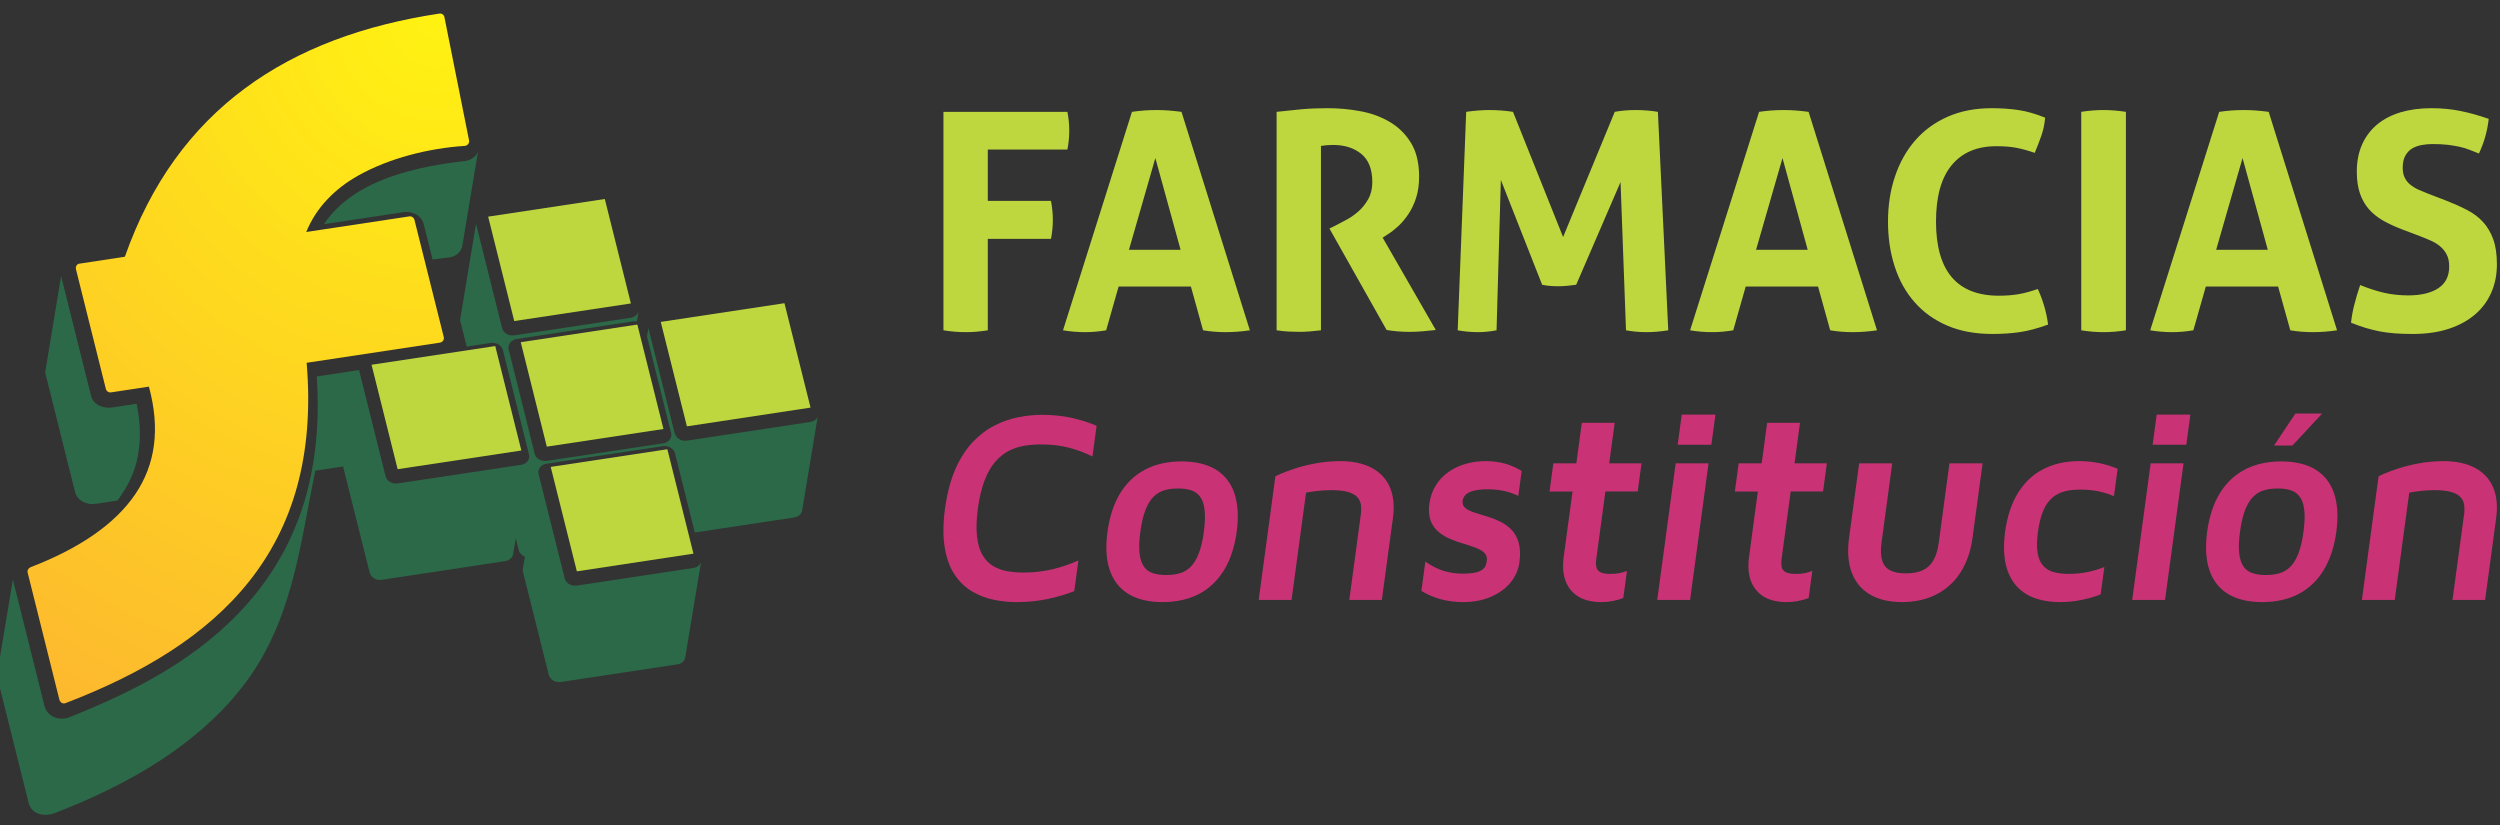<?xml version="1.0" encoding="UTF-8"?>
<!DOCTYPE svg PUBLIC "-//W3C//DTD SVG 1.1//EN" "http://www.w3.org/Graphics/SVG/1.1/DTD/svg11.dtd">
<!-- Creator: CorelDRAW 2019 (64-Bit) -->
<svg xmlns="http://www.w3.org/2000/svg" xml:space="preserve" width="500px" height="165px" version="1.1" style="shape-rendering:geometricPrecision; text-rendering:geometricPrecision; image-rendering:optimizeQuality; fill-rule:evenodd; clip-rule:evenodd"
viewBox="0 0 500 165"
 xmlns:xlink="http://www.w3.org/1999/xlink">
 <rect x="0" y="0" width="500" height="165" fill="#333333" stroke="none"/>
 <defs>
  <style type="text/css">
   <![CDATA[
    .fil1 {fill:#BFD73E}
    .fil3 {fill:#C93375;fill-rule:nonzero}
    .fil0 {fill:#2B6948;fill-rule:nonzero}
    .fil2 {fill:url(#id0);fill-rule:nonzero}
   ]]>
  </style>
  <radialGradient id="id0" gradientUnits="userSpaceOnUse" gradientTransform="matrix(-0.74 2.19 -2.19 -0.74 161 -185)" cx="87.65" cy="4.09" r="66.57" fx="87.65" fy="4.09">
   <stop offset="0" style="stop-opacity:1; stop-color:#FFF212"/>
   <stop offset="1" style="stop-opacity:1; stop-color:#FDB92E"/>
  </radialGradient>
 </defs>
 <g id="Capa_x0020_1">
  <g id="_3152005812432">
   <path class="fil0" d="M81.58 34.28c-6.4,1.74 -13.04,4.83 -16.79,10.56l15.94 -2.41c1.64,-0.25 3.58,0.64 4.01,2.36l1.78 7.11c1.04,-0.15 2.13,-0.27 3.36,-0.43 1.24,-0.15 2.38,-1.03 2.59,-2.33 1.06,-6.37 2.12,-12.73 3.17,-19.11 -0.06,0.27 -0.15,0.54 -0.29,0.77 -0.48,0.81 -1.56,1.33 -2.39,1.41 -1.16,0.13 -2.33,0.28 -3.49,0.45 -2.65,0.39 -5.3,0.91 -7.89,1.62zm-18.23 41.01c0.6,9.02 -0.21,16.96 -2.18,23.99 -2.06,7.32 -5.41,13.66 -9.79,19.18 -4.47,5.64 -10.01,10.41 -16.36,14.51 -6.31,4.08 -13.46,7.4 -21.09,10.46 -2.06,0.83 -4.5,-0.09 -5.04,-2.26l-6.32 -25.27 -3.19 19.27 6.35 25.42c0.6,2.38 3.25,2.8 5.25,2.02 7.58,-2.94 14.61,-6.33 20.84,-10.36 6.13,-3.98 11.82,-8.77 16.37,-14.52 10.2,-12.85 11.71,-28.08 14.86,-43.59l5.6 -0.85c0.01,0.11 0.02,0.23 0.05,0.35l5.2 20.78c0.27,1.09 1.32,1.71 2.42,1.55l24.74 -3.75c0.74,-0.11 1.44,-0.64 1.57,-1.4l0.52 -3.16 0.59 2.36c0.15,0.61 0.66,1.09 1.24,1.31l-0.46 2.74 5.23 20.89c0.25,1.03 1.41,1.59 2.41,1.44l23.32 -3.53c0.75,-0.11 1.44,-0.63 1.57,-1.41l3.17 -19.13c-0.19,0.7 -0.84,1.16 -1.54,1.26l-23.32 3.53c-1.01,0.15 -2.16,-0.4 -2.42,-1.44 -1.74,-6.97 -3.49,-13.95 -5.23,-20.88 -0.25,-1.03 0.58,-1.9 1.54,-2.05l23.34 -3.52c0.98,-0.15 2.15,0.4 2.41,1.44 1.32,5.27 2.64,10.55 3.96,15.83l19.91 -3.01c0.73,-0.12 1.45,-0.64 1.56,-1.41l3.1 -18.68c-0.28,0.55 -0.84,0.9 -1.43,0.99l-24.74 3.74c-1.14,0.17 -2.17,-0.48 -2.46,-1.62l-5.22 -20.89 -0.28 1.7 4.82 19.3c0.25,1.02 -0.56,1.89 -1.54,2.04l-23.33 3.52c-0.99,0.15 -2.16,-0.39 -2.42,-1.44l-1.46 -5.87 -3.75 -15.02c-0.23,-0.94 0.58,-1.89 1.54,-2.04l23.33 -3.53c0.27,-0.04 0.53,-0.03 0.79,0.02l0.35 -2.13c-0.15,0.77 -0.83,1.27 -1.56,1.38l-23.33 3.52c-1,0.15 -2.16,-0.41 -2.42,-1.43l-5.22 -20.9 -3.19 19.28 1.33 5.3 4.83 -0.73c0.99,-0.15 2.15,0.4 2.41,1.44 1.74,6.96 3.48,13.92 5.22,20.88 0.26,1.03 -0.55,1.9 -1.54,2.05l-24.75 3.73c-1,0.15 -2.14,-0.4 -2.4,-1.44l-5.22 -20.89c-0.03,-0.12 -0.05,-0.23 -0.03,-0.35l-8.51 1.28zm-48.33 23.15l-5.99 -23.95 3.19 -19.28 5.99 23.96c0.45,1.82 2.48,2.58 4.18,2.33l4.93 -0.74c0.71,3.38 0.84,6.51 0.42,9.39 -0.37,3.09 -1.63,6.12 -3.35,8.68 -0.28,0.43 -0.59,0.86 -0.92,1.28l-4.37 0.66c-1.67,0.25 -3.64,-0.57 -4.08,-2.33z"/>
   <path class="fil1" d="M132.15 64.38l24.74 -3.74 5.22 20.88 -24.73 3.75 -5.23 -20.89zm-11.19 -24.58l-23.33 3.53 5.22 20.88 23.33 -3.52 -5.22 -20.89zm11.73 46l-5.22 -20.89 -23.32 3.53 5.21 20.89 23.33 -3.53zm-58.38 -12.85l5.22 20.89 24.74 -3.74 -5.22 -20.89 -24.74 3.74zm59.16 16.9l-23.33 3.53 5.23 20.89 23.32 -3.54 -5.22 -20.88z"/>
   <path class="fil2" d="M88.89 3.45l4.92 24.63c0.11,0.55 -0.31,1.06 -0.87,1.1 -7.19,0.47 -15.05,2.43 -21.29,5.93 -4.58,2.57 -8.4,6.33 -10.4,11.29l20.61 -3.12c0.47,-0.07 0.91,0.23 1.03,0.69l5.86 23.43c0.14,0.55 -0.24,1.05 -0.77,1.13l-26.65 4.03c1.57,18.79 -2.89,32.86 -11.48,43.69 -8.69,10.96 -21.6,18.56 -36.74,24.38 -0.59,0.23 -1.1,-0.18 -1.24,-0.72l-6.34 -25.38c-0.12,-0.48 0.17,-0.93 0.62,-1.1 9.71,-3.75 16.88,-8.6 20.96,-14.67 3.92,-5.84 4.99,-12.91 2.67,-21.43l-7.58 1.15c-0.47,0.07 -0.92,-0.24 -1.03,-0.69l-5.98 -23.94c-0.13,-0.49 0.16,-1.04 0.66,-1.11l9.12 -1.39c5.22,-14.83 13.41,-25.81 24.01,-33.67 10.71,-7.95 23.86,-12.69 38.88,-14.96 0.48,-0.08 0.94,0.25 1.03,0.73z"/>
   <path class="fil1" d="M480.3 45.83c-1.38,-0.53 -2.62,-1.11 -3.71,-1.73 -1.09,-0.63 -2.03,-1.38 -2.8,-2.25 -0.77,-0.87 -1.36,-1.92 -1.79,-3.13 -0.42,-1.22 -0.64,-2.68 -0.64,-4.38 0,-2.06 0.36,-3.89 1.07,-5.47 0.71,-1.58 1.71,-2.9 3.01,-3.98 1.29,-1.07 2.85,-1.88 4.67,-2.43 1.83,-0.54 3.87,-0.82 6.14,-0.82 2.07,0 4,0.18 5.81,0.55 1.8,0.36 3.69,0.89 5.68,1.58 -0.25,2.35 -0.89,4.66 -1.95,6.93 -0.61,-0.25 -1.22,-0.49 -1.85,-0.73 -0.63,-0.25 -1.3,-0.45 -2.01,-0.61 -0.71,-0.16 -1.51,-0.29 -2.4,-0.4 -0.89,-0.1 -1.9,-0.15 -3.03,-0.15 -0.69,0 -1.39,0.06 -2.1,0.18 -0.71,0.13 -1.35,0.35 -1.92,0.67 -0.56,0.33 -1.03,0.8 -1.39,1.43 -0.37,0.63 -0.55,1.45 -0.55,2.46 0,0.81 0.14,1.49 0.43,2.04 0.28,0.54 0.66,1.01 1.15,1.4 0.49,0.38 1.03,0.71 1.64,0.97 0.61,0.26 1.22,0.51 1.82,0.76l3.65 1.4c1.54,0.6 2.94,1.23 4.19,1.88 1.26,0.65 2.32,1.45 3.19,2.4 0.87,0.95 1.55,2.11 2.04,3.46 0.49,1.36 0.73,3.03 0.73,5.02 0,2.06 -0.38,3.95 -1.13,5.65 -0.75,1.7 -1.83,3.16 -3.25,4.37 -1.42,1.22 -3.17,2.17 -5.25,2.86 -2.09,0.69 -4.49,1.03 -7.2,1.03 -1.34,0 -2.54,-0.04 -3.59,-0.12 -1.05,-0.08 -2.06,-0.21 -3.01,-0.39 -0.95,-0.19 -1.89,-0.42 -2.82,-0.7 -0.94,-0.29 -1.91,-0.63 -2.92,-1.04 0.12,-1.17 0.34,-2.4 0.67,-3.67 0.32,-1.28 0.71,-2.56 1.15,-3.86 1.7,0.69 3.3,1.2 4.8,1.55 1.5,0.34 3.1,0.52 4.8,0.52 2.56,0 4.56,-0.48 6.02,-1.43 1.46,-0.96 2.19,-2.4 2.19,-4.35 0,-0.97 -0.17,-1.78 -0.52,-2.43 -0.34,-0.65 -0.79,-1.19 -1.34,-1.64 -0.54,-0.45 -1.16,-0.82 -1.85,-1.12 -0.69,-0.31 -1.4,-0.6 -2.13,-0.88l-3.7 -1.4zm-26.74 4.13l-5.05 -18.35 -5.28 18.35 10.33 0zm-9.72 -27.59c0.85,-0.12 1.66,-0.21 2.43,-0.27 0.77,-0.06 1.62,-0.09 2.55,-0.09 0.81,0 1.6,0.03 2.37,0.09 0.77,0.06 1.62,0.15 2.55,0.27l13.67 43.69c-1.66,0.25 -3.28,0.37 -4.86,0.37 -1.54,0 -3.04,-0.12 -4.49,-0.37l-2.44 -8.75 -14.46 0 -2.49 8.75c-1.46,0.25 -2.86,0.37 -4.19,0.37 -1.5,0 -2.98,-0.12 -4.44,-0.37l13.8 -43.69zm-27.59 0c1.5,-0.24 2.98,-0.36 4.43,-0.36 1.46,0 2.96,0.12 4.5,0.36l0 43.69c-1.54,0.25 -3.02,0.37 -4.44,0.37 -1.49,0 -2.99,-0.12 -4.49,-0.37l0 -43.69zm-8.69 35.43c0.52,1.13 0.96,2.3 1.3,3.49 0.35,1.2 0.6,2.4 0.76,3.62 -2.1,0.77 -4,1.27 -5.68,1.52 -1.68,0.24 -3.49,0.36 -5.44,0.36 -3.44,0 -6.46,-0.55 -9.05,-1.67 -2.59,-1.11 -4.77,-2.67 -6.53,-4.68 -1.77,-2 -3.09,-4.38 -3.98,-7.14 -0.9,-2.75 -1.34,-5.75 -1.34,-8.99 0,-3.24 0.46,-6.25 1.4,-9.03 0.93,-2.77 2.28,-5.17 4.04,-7.2 1.76,-2.02 3.93,-3.6 6.5,-4.74 2.57,-1.13 5.5,-1.7 8.78,-1.7 1.95,0 3.74,0.12 5.38,0.37 1.64,0.24 3.41,0.75 5.32,1.52 -0.09,1.21 -0.33,2.4 -0.73,3.55 -0.41,1.16 -0.85,2.32 -1.34,3.49 -1.42,-0.48 -2.67,-0.83 -3.77,-1.03 -1.09,-0.2 -2.39,-0.3 -3.89,-0.3 -3.89,0 -6.87,1.26 -8.96,3.8 -2.09,2.53 -3.13,6.28 -3.13,11.27 0,9.88 4.19,14.83 12.58,14.83 1.5,0 2.81,-0.11 3.95,-0.31 1.13,-0.2 2.41,-0.54 3.83,-1.03zm-46.02 -7.84l-5.04 -18.35 -5.29 18.35 10.33 0zm-9.72 -27.59c0.85,-0.12 1.66,-0.21 2.43,-0.27 0.77,-0.06 1.62,-0.09 2.55,-0.09 0.81,0 1.6,0.03 2.37,0.09 0.77,0.06 1.62,0.15 2.55,0.27l13.68 43.69c-1.66,0.25 -3.29,0.37 -4.86,0.37 -1.54,0 -3.04,-0.12 -4.5,-0.37l-2.43 -8.75 -14.47 0 -2.49 8.75c-1.46,0.25 -2.85,0.37 -4.19,0.37 -1.5,0 -2.98,-0.12 -4.44,-0.37l13.8 -43.69zm-58.58 0c1.62,-0.24 3.18,-0.36 4.68,-0.36 1.58,0 3.14,0.12 4.68,0.36l10.02 25.04 10.33 -25.04c1.26,-0.24 2.66,-0.36 4.2,-0.36 1.54,0 3.02,0.12 4.43,0.36l2.07 43.69c-1.54,0.25 -3,0.37 -4.38,0.37 -1.37,0 -2.73,-0.12 -4.07,-0.37l-1.09 -29.65 -8.87 20.54c-0.57,0.08 -1.16,0.15 -1.77,0.21 -0.6,0.06 -1.21,0.09 -1.82,0.09 -0.53,0 -1.05,-0.02 -1.58,-0.06 -0.53,-0.04 -1.07,-0.12 -1.64,-0.24l-8.26 -20.97 -0.86 30.08c-1.29,0.25 -2.55,0.37 -3.76,0.37 -1.3,0 -2.64,-0.12 -4.01,-0.37l1.7 -43.69zm-37.92 0c1.78,-0.2 3.45,-0.37 5.01,-0.52 1.56,-0.14 3.29,-0.21 5.2,-0.21 2.23,0 4.42,0.2 6.59,0.61 2.17,0.4 4.12,1.12 5.87,2.16 1.74,1.03 3.15,2.43 4.22,4.19 1.07,1.76 1.61,4 1.61,6.72 0,1.62 -0.2,3.04 -0.61,4.28 -0.4,1.23 -0.92,2.32 -1.55,3.25 -0.63,0.93 -1.3,1.73 -2.03,2.4 -0.73,0.67 -1.42,1.21 -2.07,1.61l-1.03 0.67 10.63 18.47c-0.81,0.08 -1.66,0.16 -2.55,0.25 -0.89,0.08 -1.8,0.12 -2.74,0.12 -1.53,0 -3.05,-0.12 -4.55,-0.37l-11.43 -20.29 1.46 -0.73c0.57,-0.29 1.26,-0.65 2.07,-1.1 0.81,-0.44 1.59,-1 2.34,-1.67 0.75,-0.67 1.38,-1.48 1.91,-2.43 0.53,-0.95 0.79,-2.08 0.79,-3.37 0,-2.55 -0.73,-4.43 -2.19,-5.62 -1.46,-1.2 -3.34,-1.8 -5.65,-1.8 -0.89,0 -1.7,0.07 -2.43,0.19l0 36.88c-0.73,0.08 -1.46,0.16 -2.19,0.22 -0.73,0.06 -1.44,0.09 -2.12,0.09 -0.69,0 -1.42,-0.02 -2.19,-0.06 -0.77,-0.04 -1.56,-0.13 -2.37,-0.25l0 -43.69zm-19.2 27.59l-5.05 -18.35 -5.28 18.35 10.33 0zm-9.73 -27.59c0.85,-0.12 1.66,-0.21 2.43,-0.27 0.77,-0.06 1.62,-0.09 2.56,-0.09 0.81,0 1.6,0.03 2.37,0.09 0.77,0.06 1.62,0.15 2.55,0.27l13.67 43.69c-1.66,0.25 -3.28,0.37 -4.86,0.37 -1.54,0 -3.04,-0.12 -4.5,-0.37l-2.43 -8.75 -14.46 0 -2.49 8.75c-1.46,0.25 -2.86,0.37 -4.19,0.37 -1.5,0 -2.98,-0.12 -4.44,-0.37l13.79 -43.69zm-37.7 0l24.79 0c0.24,1.22 0.37,2.45 0.37,3.71 0,1.33 -0.13,2.61 -0.37,3.83l-15.92 0 0 10.27 12.64 0c0.24,1.29 0.37,2.55 0.37,3.76 0,1.3 -0.13,2.58 -0.37,3.83l-12.64 0 0 18.29c-1.54,0.25 -3,0.37 -4.37,0.37 -1.5,0 -3,-0.12 -4.5,-0.37l0 -43.69z"/>
   <path class="fil3" d="M204.9 114.51c-1.16,0.01 -2.26,-0.07 -3.33,-0.25 -1.06,-0.18 -2.02,-0.52 -2.88,-1.01 -0.86,-0.5 -1.58,-1.22 -2.15,-2.17 -0.58,-0.95 -0.95,-2.19 -1.13,-3.72 -0.19,-1.53 -0.13,-3.42 0.16,-5.66 0.31,-2.25 0.77,-4.14 1.37,-5.67 0.6,-1.53 1.3,-2.77 2.13,-3.71 0.84,-0.95 1.75,-1.67 2.74,-2.18 1,-0.49 2.05,-0.83 3.16,-1.01 1.11,-0.17 2.23,-0.25 3.39,-0.24 1.97,0 3.79,0.23 5.47,0.66 1.67,0.44 3.23,1.02 4.66,1.74l0.83 -6.13c-1.55,-0.66 -3.22,-1.19 -5,-1.59 -1.79,-0.39 -3.71,-0.59 -5.76,-0.6 -1.57,-0.01 -3.18,0.14 -4.82,0.46 -1.65,0.32 -3.26,0.87 -4.82,1.67 -1.57,0.79 -3.02,1.9 -4.37,3.31 -1.34,1.42 -2.49,3.21 -3.46,5.38 -0.96,2.19 -1.65,4.82 -2.09,7.91 -0.4,3.08 -0.42,5.72 -0.04,7.89 0.38,2.18 1.04,3.98 2,5.39 0.96,1.42 2.12,2.52 3.47,3.31 1.35,0.8 2.81,1.35 4.37,1.67 1.56,0.32 3.13,0.47 4.7,0.46 2.05,-0.01 4.02,-0.21 5.92,-0.6 1.89,-0.39 3.7,-0.92 5.43,-1.59l0.83 -6.13c-1.63,0.72 -3.34,1.3 -5.13,1.74 -1.8,0.43 -3.68,0.66 -5.65,0.67zm31.42 -22.23c-2.79,0.01 -5.2,0.55 -7.27,1.62 -2.07,1.09 -3.73,2.67 -5.02,4.76 -1.28,2.1 -2.11,4.65 -2.53,7.69 -0.41,3.04 -0.26,5.59 0.45,7.68 0.73,2.09 1.96,3.68 3.74,4.77 1.77,1.07 4.04,1.61 6.83,1.62 2.78,-0.01 5.2,-0.55 7.27,-1.62 2.06,-1.09 3.74,-2.68 5.01,-4.77 1.28,-2.09 2.12,-4.64 2.54,-7.68 0.4,-3.04 0.25,-5.59 -0.46,-7.69 -0.71,-2.09 -1.96,-3.67 -3.73,-4.76 -1.78,-1.07 -4.05,-1.61 -6.83,-1.62zm-3.07 22.72c-0.98,0.01 -1.84,-0.1 -2.58,-0.34 -0.76,-0.22 -1.37,-0.65 -1.84,-1.27 -0.46,-0.63 -0.77,-1.5 -0.91,-2.64 -0.14,-1.14 -0.1,-2.6 0.15,-4.4 0.24,-1.8 0.59,-3.27 1.04,-4.4 0.44,-1.14 0.99,-2.01 1.62,-2.63 0.64,-0.63 1.37,-1.05 2.18,-1.28 0.81,-0.24 1.7,-0.35 2.68,-0.34 0.97,-0.01 1.83,0.1 2.59,0.34 0.74,0.23 1.35,0.65 1.82,1.28 0.48,0.62 0.78,1.49 0.91,2.63 0.15,1.13 0.1,2.6 -0.14,4.4 -0.24,1.8 -0.59,3.26 -1.04,4.4 -0.45,1.14 -0.99,2.01 -1.63,2.64 -0.64,0.62 -1.36,1.05 -2.17,1.27 -0.82,0.24 -1.71,0.35 -2.68,0.34zm34.78 -22.78c-1.75,0.02 -3.39,0.17 -4.93,0.46 -1.53,0.28 -2.88,0.62 -4.07,1.01 -1.17,0.39 -2.11,0.73 -2.8,1.03 -0.7,0.3 -1.08,0.47 -1.15,0.52l-3.34 24.74 6.57 0 2.9 -21.46c0.76,-0.14 1.57,-0.25 2.44,-0.35 0.88,-0.1 1.78,-0.14 2.72,-0.14 1.47,0.01 2.63,0.15 3.47,0.44 0.83,0.28 1.42,0.66 1.78,1.15 0.36,0.47 0.56,1.01 0.6,1.59 0.05,0.6 0.03,1.19 -0.07,1.8l-2.29 16.97 6.51 0 2.22 -16.42c0.32,-2.38 0.11,-4.42 -0.61,-6.11 -0.73,-1.68 -1.94,-2.97 -3.61,-3.87 -1.69,-0.9 -3.8,-1.35 -6.34,-1.36zm24.49 7.94c0.09,-0.58 0.35,-1.04 0.8,-1.37 0.45,-0.34 1.03,-0.58 1.76,-0.72 0.72,-0.14 1.54,-0.22 2.46,-0.21 1.29,0.01 2.44,0.13 3.45,0.37 1.01,0.25 1.9,0.56 2.67,0.95l0.67 -4.98c-0.96,-0.62 -2.04,-1.09 -3.23,-1.45 -1.21,-0.34 -2.53,-0.52 -3.95,-0.53 -1.37,0 -2.68,0.18 -3.94,0.53 -1.26,0.35 -2.41,0.88 -3.44,1.59 -1.03,0.7 -1.89,1.6 -2.57,2.67 -0.68,1.06 -1.13,2.31 -1.33,3.76 -0.17,1.34 -0.08,2.46 0.26,3.37 0.36,0.91 0.88,1.64 1.57,2.23 0.69,0.58 1.48,1.06 2.35,1.42 0.87,0.37 1.76,0.68 2.65,0.94 0.88,0.27 1.69,0.54 2.43,0.81 0.74,0.28 1.31,0.62 1.73,1.02 0.41,0.39 0.58,0.91 0.51,1.54 -0.04,0.37 -0.13,0.72 -0.26,1.03 -0.12,0.32 -0.35,0.6 -0.69,0.84 -0.32,0.24 -0.8,0.42 -1.43,0.56 -0.64,0.12 -1.47,0.2 -2.52,0.2 -1.04,-0.01 -2.01,-0.12 -2.9,-0.33 -0.91,-0.22 -1.72,-0.51 -2.48,-0.88 -0.74,-0.35 -1.42,-0.76 -2.02,-1.2l-0.79 5.86c1.06,0.66 2.29,1.2 3.68,1.61 1.39,0.41 2.95,0.62 4.67,0.63 2.09,-0.02 3.95,-0.36 5.55,-1.06 1.62,-0.7 2.92,-1.64 3.91,-2.84 0.98,-1.2 1.59,-2.56 1.8,-4.09 0.21,-1.59 0.14,-2.91 -0.18,-3.98 -0.32,-1.06 -0.82,-1.93 -1.51,-2.6 -0.68,-0.67 -1.46,-1.21 -2.33,-1.61 -0.86,-0.41 -1.75,-0.74 -2.64,-1 -0.88,-0.26 -1.7,-0.51 -2.44,-0.76 -0.74,-0.24 -1.32,-0.54 -1.74,-0.89 -0.42,-0.36 -0.6,-0.83 -0.53,-1.43zm35.02 -1.86l0.76 -5.64 -6.46 0 1.1 -8.1 -6.57 0 -1.1 8.1 -4.6 0 -0.76 5.64 4.6 0 -1.77 13.09c-0.25,1.89 -0.12,3.5 0.39,4.84 0.52,1.35 1.38,2.38 2.58,3.11 1.2,0.71 2.7,1.07 4.51,1.08 0.8,0 1.57,-0.07 2.3,-0.21 0.74,-0.14 1.45,-0.34 2.14,-0.61l0.73 -5.42c-0.46,0.19 -0.95,0.34 -1.47,0.45 -0.53,0.1 -1.1,0.15 -1.73,0.15 -0.8,0.01 -1.43,-0.07 -1.9,-0.24 -0.47,-0.18 -0.78,-0.48 -0.95,-0.92 -0.16,-0.43 -0.19,-1.06 -0.08,-1.85l1.82 -13.47 6.46 0zm10.48 21.68l3.69 -27.32 -6.57 0 -3.69 27.32 6.57 0zm4.25 -31.04l0.82 -6.02 -6.74 0 -0.81 6.02 6.73 0zm22.34 9.36l0.76 -5.64 -6.46 0 1.09 -8.1 -6.57 0 -1.09 8.1 -4.6 0 -0.77 5.64 4.6 0 -1.76 13.09c-0.25,1.89 -0.12,3.5 0.39,4.84 0.52,1.35 1.38,2.38 2.57,3.11 1.2,0.71 2.71,1.07 4.52,1.08 0.79,0 1.56,-0.07 2.29,-0.21 0.74,-0.14 1.45,-0.34 2.15,-0.61l0.73 -5.42c-0.47,0.19 -0.95,0.34 -1.48,0.45 -0.52,0.1 -1.09,0.15 -1.72,0.15 -0.81,0.01 -1.43,-0.07 -1.9,-0.24 -0.47,-0.18 -0.79,-0.48 -0.96,-0.92 -0.16,-0.43 -0.18,-1.06 -0.08,-1.85l1.82 -13.47 6.47 0zm25.28 -5.64l-2.13 15.83c-0.19,1.46 -0.54,2.63 -1.06,3.54 -0.51,0.92 -1.22,1.58 -2.13,2.01 -0.9,0.43 -2.03,0.64 -3.4,0.63 -1.34,0.01 -2.41,-0.2 -3.19,-0.63 -0.78,-0.43 -1.3,-1.09 -1.57,-2.01 -0.27,-0.91 -0.3,-2.08 -0.1,-3.54l2.14 -15.83 -6.62 0 -2.02 14.95c-0.36,2.69 -0.18,4.99 0.54,6.9 0.72,1.91 1.93,3.37 3.63,4.38 1.69,1.01 3.83,1.52 6.41,1.53 2.61,-0.01 4.89,-0.52 6.87,-1.53 1.98,-1.01 3.6,-2.47 4.83,-4.38 1.23,-1.91 2.04,-4.21 2.41,-6.9l2.02 -14.95 -6.63 0zm17.7 13.69c0.24,-1.75 0.6,-3.18 1.1,-4.3 0.49,-1.11 1.1,-1.96 1.83,-2.56 0.73,-0.6 1.56,-1.02 2.51,-1.25 0.94,-0.23 2,-0.33 3.15,-0.32 1.26,0 2.43,0.12 3.53,0.35 1.1,0.22 2.12,0.55 3.08,0.96l0.74 -5.47c-1.11,-0.48 -2.32,-0.84 -3.59,-1.12 -1.28,-0.27 -2.64,-0.41 -4.09,-0.42 -2.78,0.01 -5.2,0.56 -7.27,1.65 -2.07,1.08 -3.73,2.68 -5.02,4.78 -1.28,2.1 -2.12,4.66 -2.54,7.7 -0.4,3.04 -0.25,5.59 0.46,7.68 0.72,2.09 1.96,3.68 3.74,4.77 1.77,1.07 4.04,1.61 6.82,1.62 1.45,-0.01 2.85,-0.14 4.2,-0.42 1.35,-0.27 2.65,-0.64 3.89,-1.11l0.74 -5.48c-1.07,0.42 -2.18,0.75 -3.34,1 -1.16,0.24 -2.37,0.36 -3.63,0.37 -1.15,0.01 -2.18,-0.1 -3.06,-0.33 -0.89,-0.23 -1.61,-0.65 -2.17,-1.26 -0.57,-0.6 -0.95,-1.46 -1.14,-2.57 -0.19,-1.1 -0.17,-2.53 0.06,-4.27zm25.42 13.63l3.7 -27.32 -6.57 0 -3.7 27.32 6.57 0zm4.25 -31.04l0.82 -6.02 -6.74 0 -0.81 6.02 6.73 0zm18.99 3.34c-2.79,0.01 -5.2,0.55 -7.26,1.62 -2.08,1.09 -3.74,2.67 -5.03,4.76 -1.28,2.1 -2.11,4.65 -2.53,7.69 -0.4,3.04 -0.26,5.59 0.45,7.68 0.73,2.09 1.96,3.68 3.74,4.77 1.77,1.07 4.04,1.61 6.83,1.62 2.78,-0.01 5.2,-0.55 7.27,-1.62 2.06,-1.09 3.74,-2.68 5.01,-4.77 1.28,-2.09 2.12,-4.64 2.54,-7.68 0.4,-3.04 0.25,-5.59 -0.46,-7.69 -0.71,-2.09 -1.96,-3.67 -3.73,-4.76 -1.78,-1.07 -4.05,-1.61 -6.83,-1.62zm-3.07 22.72c-0.98,0.01 -1.84,-0.1 -2.58,-0.34 -0.76,-0.22 -1.37,-0.65 -1.84,-1.27 -0.46,-0.63 -0.77,-1.5 -0.91,-2.64 -0.14,-1.14 -0.1,-2.6 0.15,-4.4 0.24,-1.8 0.59,-3.27 1.04,-4.4 0.45,-1.14 0.99,-2.01 1.62,-2.63 0.64,-0.63 1.37,-1.05 2.18,-1.28 0.81,-0.24 1.7,-0.35 2.68,-0.34 0.97,-0.01 1.84,0.1 2.59,0.34 0.74,0.23 1.35,0.65 1.82,1.28 0.48,0.62 0.78,1.49 0.92,2.63 0.15,1.13 0.09,2.6 -0.15,4.4 -0.24,1.8 -0.59,3.26 -1.04,4.4 -0.45,1.14 -0.99,2.01 -1.63,2.64 -0.64,0.62 -1.36,1.05 -2.17,1.27 -0.82,0.24 -1.71,0.35 -2.68,0.34zm1.64 -25.9l3.67 0 5.95 -6.4 -5.36 0 -4.26 6.4zm33.85 3.12c-1.75,0.02 -3.39,0.17 -4.93,0.46 -1.52,0.28 -2.88,0.62 -4.06,1.01 -1.18,0.39 -2.12,0.73 -2.81,1.03 -0.7,0.3 -1.08,0.47 -1.15,0.52l-3.34 24.74 6.57 0 2.9 -21.46c0.76,-0.14 1.58,-0.25 2.45,-0.35 0.87,-0.1 1.78,-0.14 2.71,-0.14 1.48,0.01 2.63,0.15 3.47,0.44 0.83,0.28 1.43,0.66 1.78,1.15 0.37,0.47 0.57,1.01 0.6,1.59 0.05,0.6 0.04,1.19 -0.06,1.8l-2.3 16.97 6.52 0 2.22 -16.42c0.31,-2.38 0.1,-4.42 -0.62,-6.11 -0.73,-1.68 -1.93,-2.97 -3.61,-3.87 -1.68,-0.9 -3.8,-1.35 -6.34,-1.36z"/>
  </g>
 </g>
</svg>
